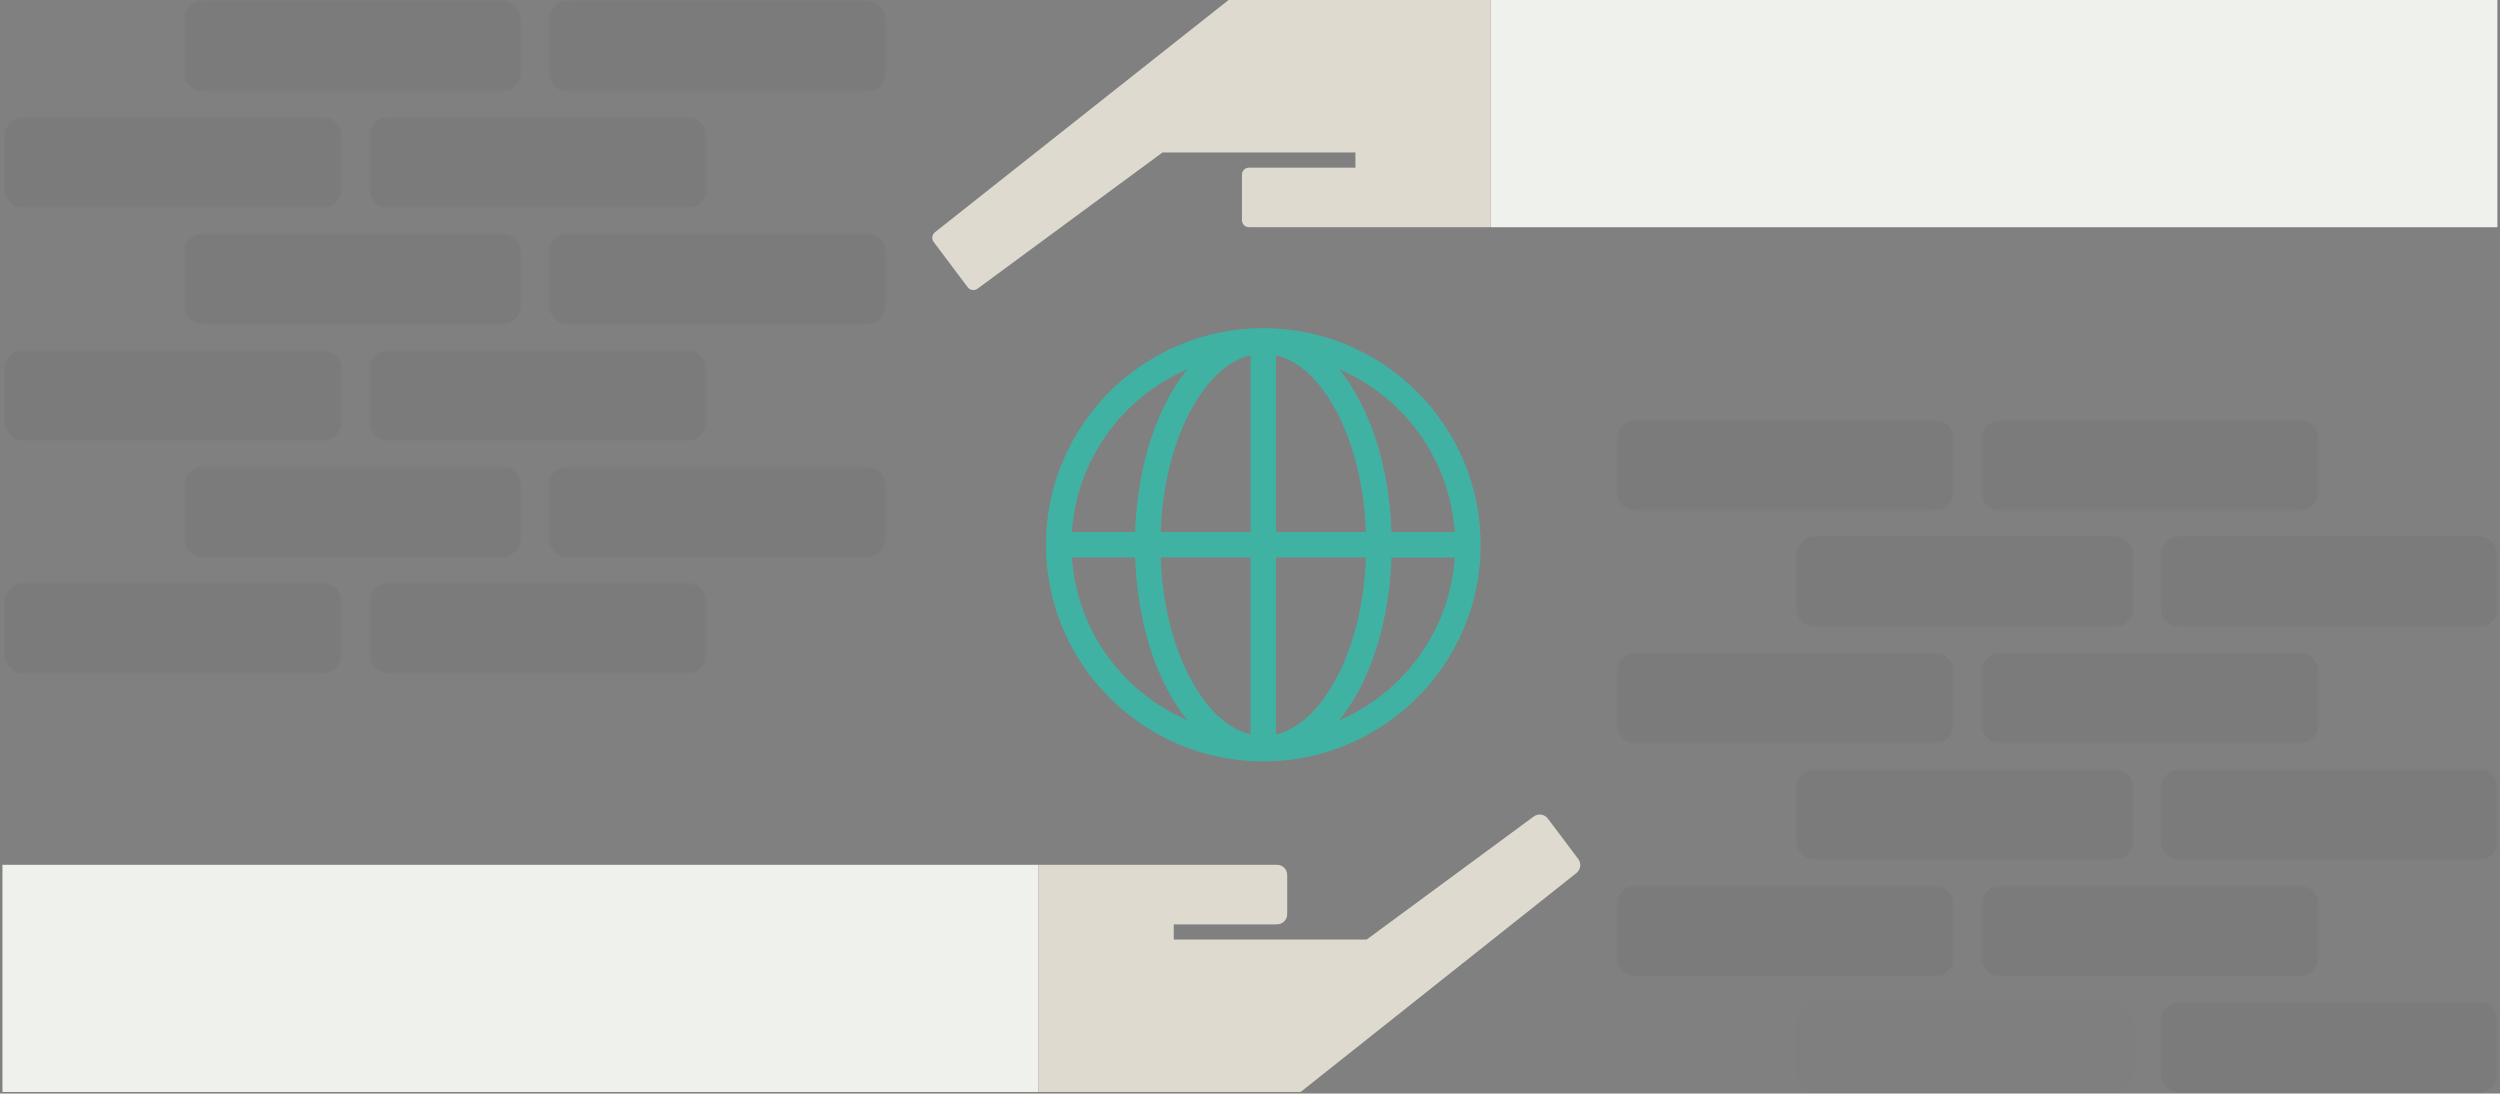 <svg width="663" height="290" viewBox="0 0 663 290" fill="none" xmlns="http://www.w3.org/2000/svg">
<rect x="0" y="0" width="663" height="290" fill="#808080" stroke="none"/>
<mask id="path-1-inside-1_502_3853" fill="white">
<path d="M335.033 88.073C303.827 88.073 278.436 113.379 278.436 144.478C278.436 175.578 303.827 200.884 335.033 200.884C366.239 200.884 391.63 175.578 391.63 144.478C391.63 113.379 366.239 88.073 335.033 88.073ZM386.9 142.145H368.009C367.68 128.176 364.43 115.095 358.752 105.098C356.556 101.222 354.089 97.973 351.41 95.38C371.336 101.993 385.923 120.339 386.9 142.155M332.692 92.912V142.145H306.739C307.058 128.977 310.105 116.704 315.387 107.382C320.175 98.947 326.25 93.895 332.692 92.912ZM332.692 146.802V196.035C326.24 195.051 320.165 190 315.387 181.564C310.105 172.242 307.058 159.98 306.739 146.802H332.692ZM337.374 196.035V146.802H363.327C363.008 159.97 359.961 172.242 354.679 181.564C349.891 190 343.816 195.051 337.374 196.035ZM337.374 142.145V92.912C343.826 93.895 349.901 98.947 354.679 107.382C359.961 116.704 363.008 128.967 363.327 142.145H337.374ZM318.656 95.371C315.977 97.964 313.51 101.222 311.314 105.088C305.646 115.095 302.386 128.176 302.057 142.136H283.166C284.143 120.32 298.73 101.984 318.656 95.361M283.166 146.802H302.057C302.386 160.77 305.636 173.852 311.314 183.849C313.51 187.725 315.977 190.973 318.656 193.567C298.73 186.953 284.143 168.608 283.166 146.792M351.41 193.576C354.079 190.983 356.556 187.725 358.752 183.859C364.42 173.852 367.68 160.77 368.009 146.811H386.9C385.923 168.627 371.336 186.973 351.41 193.586"/>
</mask>
<path d="M335.033 88.073C303.827 88.073 278.436 113.379 278.436 144.478C278.436 175.578 303.827 200.884 335.033 200.884C366.239 200.884 391.63 175.578 391.63 144.478C391.63 113.379 366.239 88.073 335.033 88.073ZM386.9 142.145H368.009C367.68 128.176 364.43 115.095 358.752 105.098C356.556 101.222 354.089 97.973 351.41 95.38C371.336 101.993 385.923 120.339 386.9 142.155M332.692 92.912V142.145H306.739C307.058 128.977 310.105 116.704 315.387 107.382C320.175 98.947 326.25 93.895 332.692 92.912ZM332.692 146.802V196.035C326.24 195.051 320.165 190 315.387 181.564C310.105 172.242 307.058 159.98 306.739 146.802H332.692ZM337.374 196.035V146.802H363.327C363.008 159.97 359.961 172.242 354.679 181.564C349.891 190 343.816 195.051 337.374 196.035ZM337.374 142.145V92.912C343.826 93.895 349.901 98.947 354.679 107.382C359.961 116.704 363.008 128.967 363.327 142.145H337.374ZM318.656 95.371C315.977 97.964 313.51 101.222 311.314 105.088C305.646 115.095 302.386 128.176 302.057 142.136H283.166C284.143 120.32 298.73 101.984 318.656 95.361M283.166 146.802H302.057C302.386 160.77 305.636 173.852 311.314 183.849C313.51 187.725 315.977 190.973 318.656 193.567C298.73 186.953 284.143 168.608 283.166 146.792M351.41 193.576C354.079 190.983 356.556 187.725 358.752 183.859C364.42 173.852 367.68 160.77 368.009 146.811H386.9C385.923 168.627 371.336 186.973 351.41 193.586" fill="#40B2A4"/>
<path d="M368.009 142.145L367.305 142.162L367.321 142.85H368.009V142.145ZM358.752 105.098L358.139 105.445L358.139 105.445L358.752 105.098ZM351.41 95.38L351.631 94.712L350.92 95.886L351.41 95.38ZM332.692 92.912H333.396V92.092L332.586 92.216L332.692 92.912ZM332.692 142.145V142.85H333.396V142.145H332.692ZM306.739 142.145L306.035 142.128L306.017 142.85H306.739V142.145ZM315.387 107.382L314.774 107.035L314.774 107.035L315.387 107.382ZM332.692 146.802H333.396V146.097H332.692V146.802ZM332.692 196.035L332.586 196.731L333.396 196.854V196.035H332.692ZM315.387 181.564L316 181.217L316 181.217L315.387 181.564ZM306.739 146.802V146.097H306.017L306.035 146.819L306.739 146.802ZM337.374 196.035H336.67V196.855L337.48 196.731L337.374 196.035ZM337.374 146.802V146.097H336.67V146.802H337.374ZM363.327 146.802L364.031 146.819L364.049 146.097H363.327V146.802ZM354.679 181.564L355.292 181.912L355.292 181.912L354.679 181.564ZM337.374 142.145H336.67V142.85H337.374V142.145ZM337.374 92.912L337.48 92.216L336.67 92.092V92.912H337.374ZM354.679 107.382L354.066 107.729L354.066 107.729L354.679 107.382ZM363.327 142.145V142.85H364.049L364.031 142.128L363.327 142.145ZM311.314 105.088L310.702 104.74L310.702 104.741L311.314 105.088ZM302.057 142.136V142.84H302.745L302.761 142.152L302.057 142.136ZM283.166 142.136L282.462 142.104L282.429 142.84H283.166V142.136ZM302.057 146.802L302.761 146.785L302.745 146.097H302.057V146.802ZM311.314 183.849L311.927 183.502L311.927 183.501L311.314 183.849ZM318.656 193.567L318.435 194.235L319.146 193.061L318.656 193.567ZM358.752 183.859L359.364 184.207L359.364 184.206L358.752 183.859ZM368.009 146.811V146.107H367.321L367.305 146.795L368.009 146.811ZM386.9 146.811L387.604 146.843L387.637 146.107H386.9V146.811ZM335.033 87.368C303.441 87.368 277.731 112.987 277.731 144.478H279.14C279.14 113.77 304.214 88.777 335.033 88.777V87.368ZM277.731 144.478C277.731 175.969 303.441 201.588 335.033 201.588V200.179C304.214 200.179 279.14 175.187 279.14 144.478H277.731ZM335.033 201.588C366.625 201.588 392.335 175.969 392.335 144.478H390.926C390.926 175.187 365.852 200.179 335.033 200.179V201.588ZM392.335 144.478C392.335 112.987 366.625 87.368 335.033 87.368V88.777C365.852 88.777 390.926 113.77 390.926 144.478H392.335ZM386.9 141.441H368.009V142.85H386.9V141.441ZM368.713 142.129C368.382 128.07 365.111 114.868 359.364 104.75L358.139 105.445C363.748 115.321 366.978 128.283 367.305 142.162L368.713 142.129ZM359.364 104.75C357.141 100.826 354.635 97.521 351.899 94.874L350.92 95.886C353.544 98.426 355.971 101.619 358.139 105.445L359.364 104.75ZM351.188 96.049C370.846 102.573 385.233 120.671 386.197 142.186L387.604 142.123C386.614 120.007 371.827 101.414 351.631 94.712L351.188 96.049ZM331.988 92.912V142.145H333.396V92.912H331.988ZM332.692 141.441H306.739V142.85H332.692V141.441ZM307.443 142.162C307.76 129.083 310.787 116.93 316 107.729L314.774 107.035C309.424 116.479 306.356 128.87 306.035 142.128L307.443 142.162ZM315.999 107.73C320.733 99.39 326.656 94.546 332.798 93.609L332.586 92.216C325.844 93.245 319.617 98.504 314.774 107.035L315.999 107.73ZM331.988 146.802V196.035H333.396V146.802H331.988ZM332.798 195.338C326.646 194.401 320.724 189.556 316 181.217L314.774 181.912C319.607 190.443 325.834 195.702 332.586 196.731L332.798 195.338ZM316 181.217C310.787 172.017 307.76 159.873 307.443 146.784L306.035 146.819C306.356 160.086 309.424 172.468 314.774 181.912L316 181.217ZM306.739 147.506H332.692V146.097H306.739V147.506ZM338.078 196.035V146.802H336.67V196.035H338.078ZM337.374 147.506H363.327V146.097H337.374V147.506ZM362.623 146.784C362.306 159.864 359.279 172.017 354.066 181.217L355.292 181.912C360.642 172.468 363.71 160.076 364.031 146.819L362.623 146.784ZM354.067 181.217C349.333 189.557 343.41 194.401 337.268 195.338L337.48 196.731C344.222 195.702 350.449 190.443 355.292 181.912L354.067 181.217ZM338.078 142.145V92.912H336.67V142.145H338.078ZM337.268 93.609C343.42 94.546 349.342 99.39 354.066 107.729L355.292 107.035C350.459 98.504 344.232 93.245 337.48 92.216L337.268 93.609ZM354.066 107.729C359.279 116.93 362.306 129.073 362.623 142.162L364.031 142.128C363.71 128.861 360.642 116.479 355.292 107.035L354.066 107.729ZM363.327 141.441H337.374V142.85H363.327V141.441ZM318.167 94.864C315.431 97.512 312.925 100.826 310.702 104.74L311.927 105.436C314.095 101.618 316.523 98.416 319.146 95.877L318.167 94.864ZM310.702 104.741C304.965 114.868 301.684 128.069 301.353 142.119L302.761 142.152C303.088 128.284 306.327 115.321 311.927 105.435L310.702 104.741ZM302.057 141.431H283.166V142.84H302.057V141.431ZM283.869 142.167C284.833 120.652 299.22 102.563 318.879 96.029L318.434 94.692C298.24 101.404 283.453 119.987 282.462 142.104L283.869 142.167ZM283.166 147.506H302.057V146.097H283.166V147.506ZM301.353 146.818C301.684 160.877 304.955 174.079 310.702 184.197L311.927 183.501C306.318 173.626 303.088 160.663 302.761 146.785L301.353 146.818ZM310.702 184.196C312.925 188.121 315.431 191.426 318.167 194.073L319.146 193.061C316.522 190.521 314.095 187.328 311.927 183.502L310.702 184.196ZM318.878 192.898C299.22 186.374 284.833 168.276 283.869 146.76L282.462 146.823C283.452 168.94 298.239 187.533 318.435 194.235L318.878 192.898ZM351.9 194.081C354.625 191.435 357.14 188.121 359.364 184.207L358.139 183.511C355.971 187.328 353.534 190.531 350.919 193.071L351.9 194.081ZM359.364 184.206C365.101 174.079 368.382 160.878 368.713 146.828L367.305 146.795C366.978 160.663 363.739 173.626 358.139 183.512L359.364 184.206ZM368.009 147.516H386.9V146.107H368.009V147.516ZM386.197 146.78C385.233 168.295 370.846 186.393 351.188 192.917L351.631 194.254C371.827 187.552 386.614 168.959 387.604 146.843L386.197 146.78Z" fill="#40B2A4" mask="url(#path-1-inside-1_502_3853)"/>
<path d="M335.033 88.073C303.827 88.073 278.436 113.379 278.436 144.478C278.436 175.578 303.827 200.884 335.033 200.884C366.239 200.884 391.63 175.578 391.63 144.478C391.63 113.379 366.239 88.073 335.033 88.073ZM386.9 142.145H368.009C367.68 128.176 364.43 115.095 358.752 105.098C356.556 101.222 354.089 97.973 351.41 95.38C371.336 101.993 385.923 120.339 386.9 142.155V142.145ZM332.692 92.912V142.145H306.739C307.058 128.977 310.105 116.704 315.387 107.382C320.175 98.947 326.25 93.895 332.692 92.912ZM332.692 146.802V196.035C326.24 195.051 320.165 190 315.387 181.564C310.105 172.242 307.058 159.98 306.739 146.802H332.692ZM337.374 196.035V146.802H363.327C363.008 159.97 359.961 172.242 354.679 181.564C349.891 190 343.816 195.051 337.374 196.035ZM337.374 142.145V92.912C343.826 93.895 349.901 98.947 354.679 107.382C359.961 116.704 363.008 128.967 363.327 142.145H337.374ZM318.656 95.371C315.977 97.964 313.51 101.222 311.314 105.088C305.646 115.095 302.386 128.176 302.057 142.136H283.166C284.143 120.32 298.73 101.984 318.656 95.361V95.371ZM283.166 146.802H302.057C302.386 160.77 305.636 173.852 311.314 183.849C313.51 187.725 315.977 190.973 318.656 193.567C298.73 186.953 284.143 168.608 283.166 146.792V146.802ZM351.41 193.576C354.079 190.983 356.556 187.725 358.752 183.859C364.42 173.852 367.68 160.77 368.009 146.811H386.9C385.923 168.627 371.336 186.973 351.41 193.586V193.576Z" fill="#40B2A4" stroke="#40B2A4" stroke-width="2.085" stroke-miterlimit="10"/>
<g opacity="0.05">
<mask id="mask0_502_3853" style="mask-type:luminance" maskUnits="userSpaceOnUse" x="48" y="123" width="91" height="25">
<path d="M138.415 123.444H48.59V147.959H138.415V123.444Z" fill="white"/>
</mask>
<g mask="url(#mask0_502_3853)">
<mask id="mask1_502_3853" style="mask-type:luminance" maskUnits="userSpaceOnUse" x="48" y="123" width="91" height="25">
<path d="M138.411 123.445H48.586V147.961H138.411V123.445Z" fill="white"/>
</mask>
<g mask="url(#mask1_502_3853)">
<path d="M54.516 123.445H132.481C135.76 123.445 138.411 126.087 138.411 129.355V142.051C138.411 145.319 135.75 147.961 132.481 147.961H54.516C51.236 147.961 48.586 145.319 48.586 142.051V129.355C48.586 126.087 51.236 123.445 54.516 123.445Z" fill="#0C1C2C"/>
</g>
</g>
</g>
<g opacity="0.05">
<mask id="mask2_502_3853" style="mask-type:luminance" maskUnits="userSpaceOnUse" x="145" y="123" width="91" height="25">
<path d="M235.118 123.444H145.293V147.959H235.118V123.444Z" fill="white"/>
</mask>
<g mask="url(#mask2_502_3853)">
<mask id="mask3_502_3853" style="mask-type:luminance" maskUnits="userSpaceOnUse" x="145" y="123" width="91" height="25">
<path d="M235.118 123.443H145.293V147.959H235.118V123.443Z" fill="white"/>
</mask>
<g mask="url(#mask3_502_3853)">
<path d="M151.223 123.443H229.188C232.458 123.443 235.118 126.085 235.118 129.353V142.049C235.118 145.317 232.458 147.959 229.188 147.959H151.223C147.943 147.959 145.293 145.317 145.293 142.049V129.353C145.293 126.085 147.943 123.443 151.223 123.443Z" fill="#0C1C2C"/>
</g>
</g>
</g>
<g opacity="0.05">
<mask id="mask4_502_3853" style="mask-type:luminance" maskUnits="userSpaceOnUse" x="48" y="61" width="91" height="26">
<path d="M138.415 61.716H48.59V86.232H138.415V61.716Z" fill="white"/>
</mask>
<g mask="url(#mask4_502_3853)">
<mask id="mask5_502_3853" style="mask-type:luminance" maskUnits="userSpaceOnUse" x="48" y="61" width="91" height="26">
<path d="M138.411 61.715H48.586V86.231H138.411V61.715Z" fill="white"/>
</mask>
<g mask="url(#mask5_502_3853)">
<path d="M54.516 61.715H132.481C135.76 61.715 138.411 64.357 138.411 67.625V80.321C138.411 83.589 135.75 86.231 132.481 86.231H54.516C51.236 86.231 48.586 83.589 48.586 80.321V67.625C48.586 64.357 51.236 61.715 54.516 61.715Z" fill="#0C1C2C"/>
</g>
</g>
</g>
<g opacity="0.05">
<mask id="mask6_502_3853" style="mask-type:luminance" maskUnits="userSpaceOnUse" x="145" y="61" width="91" height="26">
<path d="M235.118 61.717H145.293V86.233H235.118V61.717Z" fill="white"/>
</mask>
<g mask="url(#mask6_502_3853)">
<mask id="mask7_502_3853" style="mask-type:luminance" maskUnits="userSpaceOnUse" x="145" y="61" width="91" height="26">
<path d="M235.118 61.717H145.293V86.233H235.118V61.717Z" fill="white"/>
</mask>
<g mask="url(#mask7_502_3853)">
<path d="M151.223 61.717H229.188C232.458 61.717 235.118 64.359 235.118 67.627V80.323C235.118 83.591 232.458 86.233 229.188 86.233H151.223C147.943 86.233 145.293 83.591 145.293 80.323V67.627C145.293 64.359 147.943 61.717 151.223 61.717Z" fill="#0C1C2C"/>
</g>
</g>
</g>
<g opacity="0.05">
<mask id="mask8_502_3853" style="mask-type:luminance" maskUnits="userSpaceOnUse" x="48" y="0" width="91" height="25">
<path d="M138.415 0.001L48.59 0.001V24.516H138.415V0.001Z" fill="white"/>
</mask>
<g mask="url(#mask8_502_3853)">
<mask id="mask9_502_3853" style="mask-type:luminance" maskUnits="userSpaceOnUse" x="48" y="0" width="91" height="25">
<path d="M138.411 0.001L48.586 0.001V24.517H138.411V0.001Z" fill="white"/>
</mask>
<g mask="url(#mask9_502_3853)">
<path d="M54.516 0.001L132.481 0.001C135.76 0.001 138.411 2.643 138.411 5.911V18.607C138.411 21.875 135.75 24.517 132.481 24.517H54.516C51.236 24.517 48.586 21.875 48.586 18.607V5.911C48.586 2.643 51.236 0.001 54.516 0.001Z" fill="#0C1C2C"/>
</g>
</g>
</g>
<g opacity="0.05">
<mask id="mask10_502_3853" style="mask-type:luminance" maskUnits="userSpaceOnUse" x="145" y="0" width="91" height="25">
<path d="M235.118 0.001L145.293 0.001V24.516H235.118V0.001Z" fill="white"/>
</mask>
<g mask="url(#mask10_502_3853)">
<mask id="mask11_502_3853" style="mask-type:luminance" maskUnits="userSpaceOnUse" x="145" y="0" width="91" height="25">
<path d="M235.118 0.002L145.293 0.002V24.517H235.118V0.002Z" fill="white"/>
</mask>
<g mask="url(#mask11_502_3853)">
<path d="M151.223 0.002L229.188 0.002C232.458 0.002 235.118 2.643 235.118 5.911V18.608C235.118 21.876 232.458 24.517 229.188 24.517H151.223C147.943 24.517 145.293 21.876 145.293 18.608V5.911C145.293 2.643 147.943 0.002 151.223 0.002Z" fill="#0C1C2C"/>
</g>
</g>
</g>
<g opacity="0.05">
<mask id="mask12_502_3853" style="mask-type:luminance" maskUnits="userSpaceOnUse" x="97" y="154" width="91" height="25">
<path d="M187.567 154.302H97.742V178.818H187.567V154.302Z" fill="white"/>
</mask>
<g mask="url(#mask12_502_3853)">
<mask id="mask13_502_3853" style="mask-type:luminance" maskUnits="userSpaceOnUse" x="97" y="154" width="91" height="25">
<path d="M187.565 154.302H97.74V178.817H187.565V154.302Z" fill="white"/>
</mask>
<g mask="url(#mask13_502_3853)">
<path d="M103.67 154.302H181.635C184.914 154.302 187.565 156.943 187.565 160.211V172.908C187.565 176.176 184.914 178.817 181.635 178.817H103.67C100.391 178.817 97.74 176.176 97.74 172.908V160.211C97.74 156.943 100.391 154.302 103.67 154.302Z" fill="#0C1C2C"/>
</g>
</g>
</g>
<g opacity="0.05">
<mask id="mask14_502_3853" style="mask-type:luminance" maskUnits="userSpaceOnUse" x="1" y="154" width="90" height="25">
<path d="M90.834 154.302H1.01L1.01 178.818H90.834V154.302Z" fill="white"/>
</mask>
<g mask="url(#mask14_502_3853)">
<mask id="mask15_502_3853" style="mask-type:luminance" maskUnits="userSpaceOnUse" x="1" y="154" width="90" height="25">
<path d="M90.834 154.302H1.01L1.01 178.817H90.834V154.302Z" fill="white"/>
</mask>
<g mask="url(#mask15_502_3853)">
<path d="M6.939 154.302H84.905C88.184 154.302 90.834 156.943 90.834 160.211V172.908C90.834 176.176 88.174 178.817 84.905 178.817H6.939C3.66 178.817 1.01 176.176 1.01 172.908L1.01 160.211C1.01 156.943 3.66 154.302 6.939 154.302Z" fill="#0C1C2C"/>
</g>
</g>
</g>
<g opacity="0.05">
<mask id="mask16_502_3853" style="mask-type:luminance" maskUnits="userSpaceOnUse" x="97" y="92" width="91" height="26">
<path d="M187.567 92.587H97.742V117.102H187.567V92.587Z" fill="white"/>
</mask>
<g mask="url(#mask16_502_3853)">
<mask id="mask17_502_3853" style="mask-type:luminance" maskUnits="userSpaceOnUse" x="97" y="92" width="91" height="26">
<path d="M187.565 92.587H97.74V117.102H187.565V92.587Z" fill="white"/>
</mask>
<g mask="url(#mask17_502_3853)">
<path d="M103.67 92.587H181.635C184.914 92.587 187.565 95.228 187.565 98.496V111.193C187.565 114.461 184.914 117.102 181.635 117.102H103.67C100.391 117.102 97.74 114.461 97.74 111.193V98.496C97.74 95.228 100.391 92.587 103.67 92.587Z" fill="#0C1C2C"/>
</g>
</g>
</g>
<g opacity="0.05">
<mask id="mask18_502_3853" style="mask-type:luminance" maskUnits="userSpaceOnUse" x="1" y="92" width="90" height="26">
<path d="M90.834 92.587H1.01L1.01 117.102H90.834V92.587Z" fill="white"/>
</mask>
<g mask="url(#mask18_502_3853)">
<mask id="mask19_502_3853" style="mask-type:luminance" maskUnits="userSpaceOnUse" x="1" y="92" width="90" height="26">
<path d="M90.834 92.587H1.01L1.01 117.102H90.834V92.587Z" fill="white"/>
</mask>
<g mask="url(#mask19_502_3853)">
<path d="M6.939 92.587H84.905C88.184 92.587 90.834 95.228 90.834 98.496V111.193C90.834 114.461 88.174 117.102 84.905 117.102H6.939C3.66 117.102 1.01 114.461 1.01 111.193L1.01 98.496C1.01 95.228 3.66 92.587 6.939 92.587Z" fill="#0C1C2C"/>
</g>
</g>
</g>
<g opacity="0.05">
<mask id="mask20_502_3853" style="mask-type:luminance" maskUnits="userSpaceOnUse" x="97" y="30" width="91" height="26">
<path d="M187.567 30.858H97.742V55.374H187.567V30.858Z" fill="white"/>
</mask>
<g mask="url(#mask20_502_3853)">
<mask id="mask21_502_3853" style="mask-type:luminance" maskUnits="userSpaceOnUse" x="97" y="30" width="91" height="26">
<path d="M187.565 30.858H97.74V55.373H187.565V30.858Z" fill="white"/>
</mask>
<g mask="url(#mask21_502_3853)">
<path d="M103.67 30.858H181.635C184.914 30.858 187.565 33.499 187.565 36.767V49.464C187.565 52.732 184.914 55.373 181.635 55.373H103.67C100.391 55.373 97.74 52.732 97.74 49.464V36.767C97.74 33.499 100.391 30.858 103.67 30.858Z" fill="#0C1C2C"/>
</g>
</g>
</g>
<g opacity="0.05">
<mask id="mask22_502_3853" style="mask-type:luminance" maskUnits="userSpaceOnUse" x="1" y="30" width="90" height="26">
<path d="M90.834 30.858H1.01L1.01 55.374H90.834V30.858Z" fill="white"/>
</mask>
<g mask="url(#mask22_502_3853)">
<mask id="mask23_502_3853" style="mask-type:luminance" maskUnits="userSpaceOnUse" x="1" y="30" width="90" height="26">
<path d="M90.834 30.858L1.01 30.858L1.01 55.373H90.834V30.858Z" fill="white"/>
</mask>
<g mask="url(#mask23_502_3853)">
<path d="M6.939 30.858L84.905 30.858C88.184 30.858 90.834 33.499 90.834 36.767V49.464C90.834 52.732 88.174 55.373 84.905 55.373H6.939C3.66 55.373 1.01 52.732 1.01 49.464L1.01 36.767C1.01 33.499 3.66 30.858 6.939 30.858Z" fill="#0C1C2C"/>
</g>
</g>
</g>
<g opacity="0.05">
<mask id="mask24_502_3853" style="mask-type:luminance" maskUnits="userSpaceOnUse" x="572" y="265" width="91" height="25">
<path d="M662.649 265.484H572.824V290H662.649V265.484Z" fill="white"/>
</mask>
<g mask="url(#mask24_502_3853)">
<mask id="mask25_502_3853" style="mask-type:luminance" maskUnits="userSpaceOnUse" x="572" y="265" width="91" height="25">
<path d="M662.649 265.484H572.824V290H662.649V265.484Z" fill="white"/>
</mask>
<g mask="url(#mask25_502_3853)">
<path d="M578.754 265.484H656.719C659.998 265.484 662.649 268.126 662.649 271.394V284.09C662.649 287.358 659.998 290 656.719 290H578.754C575.475 290 572.824 287.358 572.824 284.09V271.394C572.824 268.126 575.475 265.484 578.754 265.484Z" fill="#0C1C2C"/>
</g>
</g>
</g>
<g opacity="0.05">
<mask id="mask26_502_3853" style="mask-type:luminance" maskUnits="userSpaceOnUse" x="476" y="265" width="90" height="25">
<path d="M565.959 265.485H476.135V290H565.959V265.485Z" fill="white"/>
</mask>
<g mask="url(#mask26_502_3853)">
<g opacity="0.1">
<mask id="mask27_502_3853" style="mask-type:luminance" maskUnits="userSpaceOnUse" x="476" y="265" width="90" height="26">
<path d="M565.961 265.487H476.137V290.002H565.961V265.487Z" fill="white"/>
</mask>
<g mask="url(#mask27_502_3853)">
<path d="M482.066 265.487H560.032C563.311 265.487 565.961 268.128 565.961 271.396V284.093C565.961 287.361 563.311 290.002 560.032 290.002H482.066C478.787 290.002 476.137 287.361 476.137 284.093V271.396C476.137 268.128 478.787 265.487 482.066 265.487Z" fill="#0C1C2C"/>
</g>
</g>
</g>
</g>
<g opacity="0.05">
<mask id="mask28_502_3853" style="mask-type:luminance" maskUnits="userSpaceOnUse" x="476" y="203" width="90" height="26">
<path d="M565.959 203.767H476.135V228.282H565.959V203.767Z" fill="white"/>
</mask>
<g mask="url(#mask28_502_3853)">
<mask id="mask29_502_3853" style="mask-type:luminance" maskUnits="userSpaceOnUse" x="476" y="203" width="90" height="26">
<path d="M565.961 203.765H476.137V228.28H565.961V203.765Z" fill="white"/>
</mask>
<g mask="url(#mask29_502_3853)">
<path d="M482.066 203.765H560.032C563.311 203.765 565.961 206.407 565.961 209.675V222.371C565.961 225.639 563.311 228.28 560.032 228.28H482.066C478.787 228.28 476.137 225.639 476.137 222.371V209.675C476.137 206.407 478.787 203.765 482.066 203.765Z" fill="#0C1C2C"/>
</g>
</g>
</g>
<g opacity="0.05">
<mask id="mask30_502_3853" style="mask-type:luminance" maskUnits="userSpaceOnUse" x="572" y="203" width="91" height="26">
<path d="M662.649 203.767H572.824V228.282H662.649V203.767Z" fill="white"/>
</mask>
<g mask="url(#mask30_502_3853)">
<mask id="mask31_502_3853" style="mask-type:luminance" maskUnits="userSpaceOnUse" x="572" y="203" width="91" height="26">
<path d="M662.649 203.766H572.824V228.281H662.649V203.766Z" fill="white"/>
</mask>
<g mask="url(#mask31_502_3853)">
<path d="M578.754 203.766H656.719C659.998 203.766 662.649 206.407 662.649 209.675V222.371C662.649 225.639 659.998 228.281 656.719 228.281H578.754C575.475 228.281 572.824 225.639 572.824 222.371V209.675C572.824 206.407 575.475 203.766 578.754 203.766Z" fill="#0C1C2C"/>
</g>
</g>
</g>
<g opacity="0.05">
<mask id="mask32_502_3853" style="mask-type:luminance" maskUnits="userSpaceOnUse" x="476" y="142" width="90" height="25">
<path d="M565.959 142.041H476.135V166.556H565.959V142.041Z" fill="white"/>
</mask>
<g mask="url(#mask32_502_3853)">
<mask id="mask33_502_3853" style="mask-type:luminance" maskUnits="userSpaceOnUse" x="476" y="142" width="90" height="25">
<path d="M565.961 142.042H476.137V166.557H565.961V142.042Z" fill="white"/>
</mask>
<g mask="url(#mask33_502_3853)">
<path d="M482.066 142.042H560.032C563.311 142.042 565.961 144.683 565.961 147.951V160.647C565.961 163.915 563.311 166.557 560.032 166.557H482.066C478.787 166.557 476.137 163.915 476.137 160.647V147.951C476.137 144.683 478.787 142.042 482.066 142.042Z" fill="#0C1C2C"/>
</g>
</g>
</g>
<g opacity="0.05">
<mask id="mask34_502_3853" style="mask-type:luminance" maskUnits="userSpaceOnUse" x="572" y="142" width="91" height="25">
<path d="M662.649 142.041H572.824V166.556H662.649V142.041Z" fill="white"/>
</mask>
<g mask="url(#mask34_502_3853)">
<mask id="mask35_502_3853" style="mask-type:luminance" maskUnits="userSpaceOnUse" x="572" y="142" width="91" height="25">
<path d="M662.649 142.042H572.824V166.557H662.649V142.042Z" fill="white"/>
</mask>
<g mask="url(#mask35_502_3853)">
<path d="M578.754 142.042H656.719C659.998 142.042 662.649 144.683 662.649 147.952V160.648C662.649 163.916 659.998 166.557 656.719 166.557H578.754C575.475 166.557 572.824 163.916 572.824 160.648V147.952C572.824 144.683 575.475 142.042 578.754 142.042Z" fill="#0C1C2C"/>
</g>
</g>
</g>
<g opacity="0.05">
<mask id="mask36_502_3853" style="mask-type:luminance" maskUnits="userSpaceOnUse" x="525" y="234" width="91" height="26">
<path d="M615.1 234.624H525.275V259.139H615.1V234.624Z" fill="white"/>
</mask>
<g mask="url(#mask36_502_3853)">
<mask id="mask37_502_3853" style="mask-type:luminance" maskUnits="userSpaceOnUse" x="525" y="234" width="91" height="26">
<path d="M615.098 234.623H525.273V259.138H615.098V234.623Z" fill="white"/>
</mask>
<g mask="url(#mask37_502_3853)">
<path d="M531.203 234.623H609.168C612.448 234.623 615.098 237.264 615.098 240.532V253.228C615.098 256.496 612.448 259.138 609.168 259.138H531.203C527.924 259.138 525.273 256.496 525.273 253.228V240.532C525.273 237.264 527.924 234.623 531.203 234.623Z" fill="#0C1C2C"/>
</g>
</g>
</g>
<g opacity="0.05">
<mask id="mask38_502_3853" style="mask-type:luminance" maskUnits="userSpaceOnUse" x="428" y="234" width="91" height="26">
<path d="M518.37 234.624H428.545V259.139H518.37V234.624Z" fill="white"/>
</mask>
<g mask="url(#mask38_502_3853)">
<mask id="mask39_502_3853" style="mask-type:luminance" maskUnits="userSpaceOnUse" x="428" y="234" width="91" height="26">
<path d="M518.364 234.623H428.539V259.138H518.364V234.623Z" fill="white"/>
</mask>
<g mask="url(#mask39_502_3853)">
<path d="M434.469 234.623H512.434C515.713 234.623 518.364 237.264 518.364 240.533V253.229C518.364 256.497 515.713 259.138 512.434 259.138H434.469C431.19 259.138 428.539 256.497 428.539 253.229V240.533C428.539 237.264 431.19 234.623 434.469 234.623Z" fill="#0C1C2C"/>
</g>
</g>
</g>
<g opacity="0.05">
<mask id="mask40_502_3853" style="mask-type:luminance" maskUnits="userSpaceOnUse" x="525" y="172" width="91" height="26">
<path d="M615.1 172.908H525.275V197.423H615.1V172.908Z" fill="white"/>
</mask>
<g mask="url(#mask40_502_3853)">
<mask id="mask41_502_3853" style="mask-type:luminance" maskUnits="userSpaceOnUse" x="525" y="172" width="91" height="26">
<path d="M615.098 172.908H525.273V197.423H615.098V172.908Z" fill="white"/>
</mask>
<g mask="url(#mask41_502_3853)">
<path d="M531.203 172.908H609.168C612.448 172.908 615.098 175.549 615.098 178.817V191.514C615.098 194.782 612.448 197.423 609.168 197.423H531.203C527.924 197.423 525.273 194.782 525.273 191.514V178.817C525.273 175.549 527.924 172.908 531.203 172.908Z" fill="#0C1C2C"/>
</g>
</g>
</g>
<g opacity="0.05">
<mask id="mask42_502_3853" style="mask-type:luminance" maskUnits="userSpaceOnUse" x="428" y="172" width="91" height="26">
<path d="M518.37 172.908H428.545V197.423H518.37V172.908Z" fill="white"/>
</mask>
<g mask="url(#mask42_502_3853)">
<mask id="mask43_502_3853" style="mask-type:luminance" maskUnits="userSpaceOnUse" x="428" y="172" width="91" height="26">
<path d="M518.364 172.907H428.539V197.422H518.364V172.907Z" fill="white"/>
</mask>
<g mask="url(#mask43_502_3853)">
<path d="M434.469 172.907H512.434C515.713 172.907 518.364 175.548 518.364 178.816V191.513C518.364 194.781 515.713 197.422 512.434 197.422H434.469C431.19 197.422 428.539 194.781 428.539 191.513V178.816C428.539 175.548 431.19 172.907 434.469 172.907Z" fill="#0C1C2C"/>
</g>
</g>
</g>
<g opacity="0.05">
<mask id="mask44_502_3853" style="mask-type:luminance" maskUnits="userSpaceOnUse" x="525" y="111" width="91" height="25">
<path d="M615.1 111.181H525.275V135.696H615.1V111.181Z" fill="white"/>
</mask>
<g mask="url(#mask44_502_3853)">
<mask id="mask45_502_3853" style="mask-type:luminance" maskUnits="userSpaceOnUse" x="525" y="111" width="91" height="25">
<path d="M615.098 111.18H525.273V135.695H615.098V111.18Z" fill="white"/>
</mask>
<g mask="url(#mask45_502_3853)">
<path d="M531.203 111.18H609.168C612.448 111.18 615.098 113.821 615.098 117.089V129.785C615.098 133.054 612.448 135.695 609.168 135.695H531.203C527.924 135.695 525.273 133.054 525.273 129.785V117.089C525.273 113.821 527.924 111.18 531.203 111.18Z" fill="#0C1C2C"/>
</g>
</g>
</g>
<g opacity="0.05">
<mask id="mask46_502_3853" style="mask-type:luminance" maskUnits="userSpaceOnUse" x="428" y="111" width="91" height="25">
<path d="M518.37 111.181H428.545V135.696H518.37V111.181Z" fill="white"/>
</mask>
<g mask="url(#mask46_502_3853)">
<mask id="mask47_502_3853" style="mask-type:luminance" maskUnits="userSpaceOnUse" x="428" y="111" width="91" height="25">
<path d="M518.364 111.179H428.539V135.694H518.364V111.179Z" fill="white"/>
</mask>
<g mask="url(#mask47_502_3853)">
<path d="M434.469 111.179H512.434C515.713 111.179 518.364 113.821 518.364 117.089V129.785C518.364 133.053 515.713 135.694 512.434 135.694H434.469C431.19 135.694 428.539 133.053 428.539 129.785V117.089C428.539 113.821 431.19 111.179 434.469 111.179Z" fill="#0C1C2C"/>
</g>
</g>
</g>
<path d="M275.4 229.343H0.65V289.604H275.4V229.343Z" fill="#EFF2EC"/>
<path d="M406.723 216.55L362.449 249.163H311.278V245.143H338.653C340.152 245.143 341.371 243.929 341.371 242.434V232.042C341.371 230.548 340.152 229.343 338.653 229.343H275.391V289.604H344.911L418.06 231.531C419.211 230.625 419.423 228.967 418.543 227.791L410.505 217.1C409.615 215.904 407.922 215.663 406.723 216.55Z" fill="#DEDAD0"/>
<path d="M662.31 0L395.348 0V60.262H662.31V0Z" fill="#EFF2EC"/>
<path d="M259.253 76.554L308.287 40.441H359.457V44.461H331.231C330.196 44.461 329.364 45.29 329.364 46.322V58.401C329.364 59.432 330.196 60.262 331.231 60.262H395.335V0L325.814 0L247.946 61.592C247.152 62.218 247.007 63.366 247.607 64.166L256.632 76.178C257.251 76.997 258.412 77.171 259.244 76.563" fill="#DEDAD0"/>
</svg>
